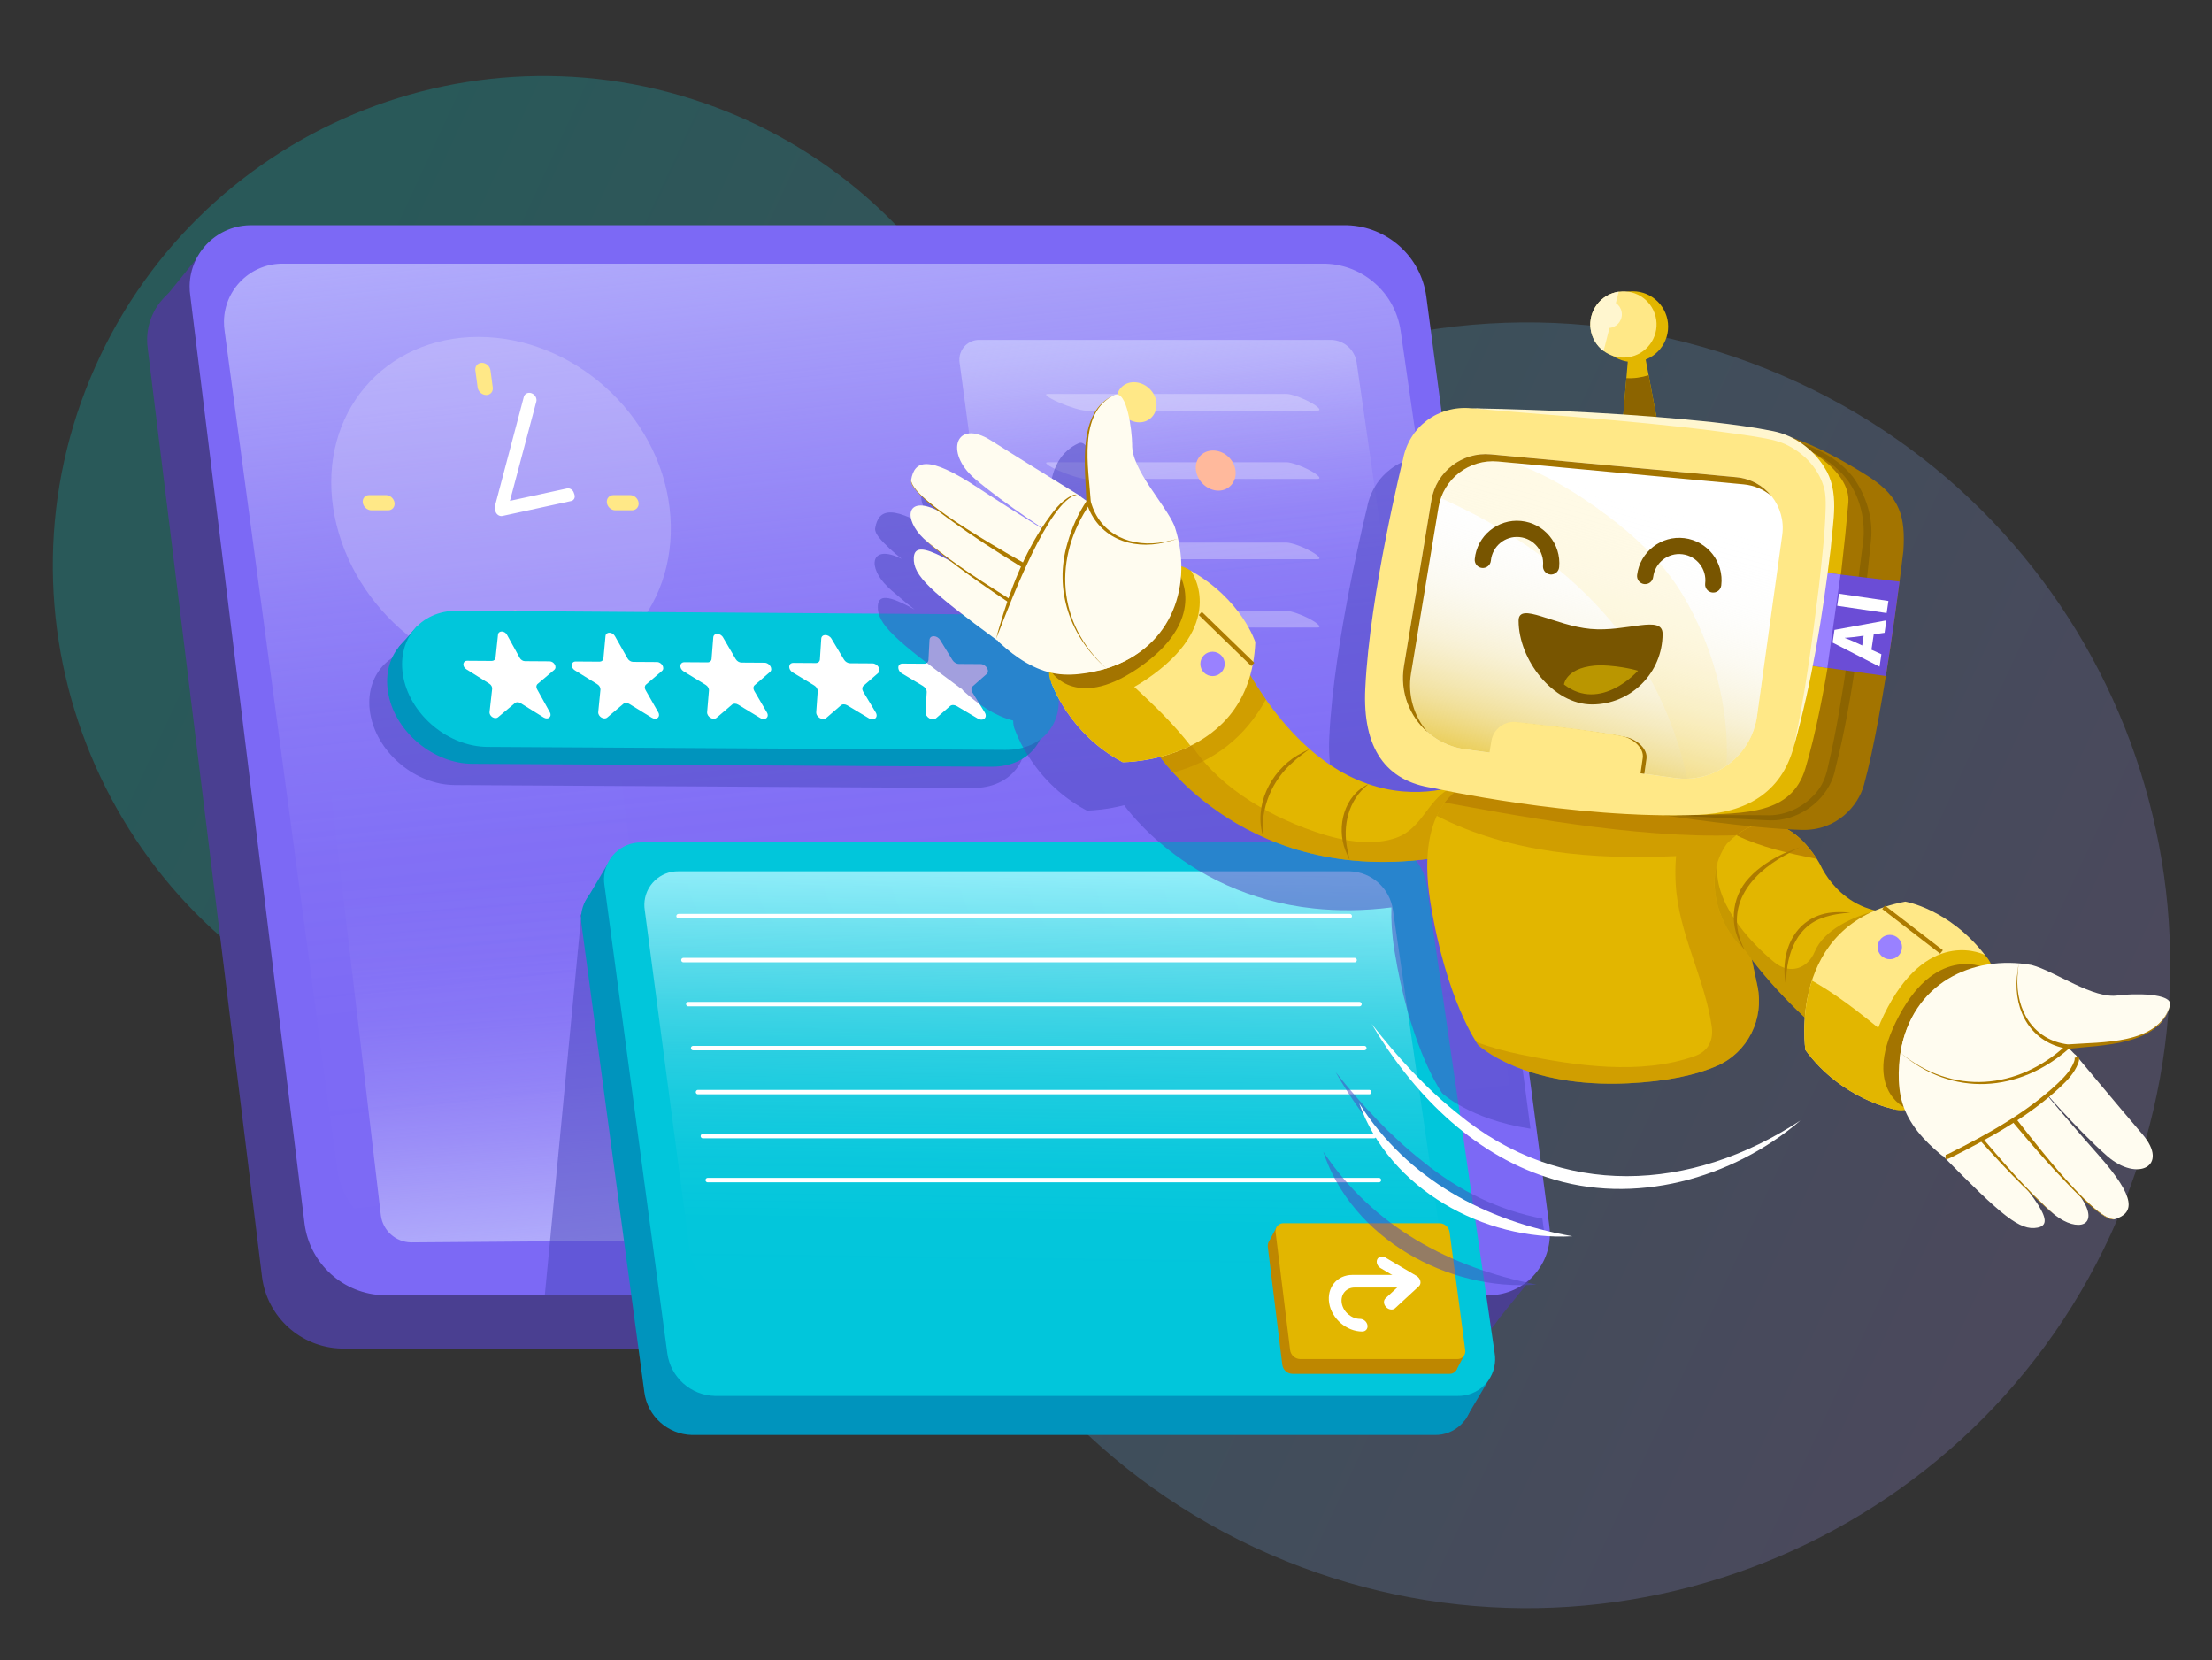 <svg xmlns="http://www.w3.org/2000/svg" xmlns:xlink="http://www.w3.org/1999/xlink" id="Layer_1" viewBox="0 0 501 376"><rect x="0" y="0" width="501" height="376" fill="#333333" stroke="none"/><defs><linearGradient id="linear-gradient" x1="467.654" x2="68.965" y1="275.041" y2="90.338" gradientUnits="userSpaceOnUse"><stop offset="0" stop-color="#ab9eff"/><stop offset=".197" stop-color="#8eabfc"/><stop offset=".619" stop-color="#46cdf4"/><stop offset="1" stop-color="#0ee"/></linearGradient><linearGradient id="linear-gradient-2" x1="1237.585" x2="1271.975" y1="300.639" y2="-21.849" gradientTransform="translate(1449.249) rotate(-180) scale(1 -1)" gradientUnits="userSpaceOnUse"><stop offset=".091" stop-color="#f6f8ff" stop-opacity="0"/><stop offset=".262" stop-color="#f5f7ff" stop-opacity=".01"/><stop offset=".373" stop-color="#f3f5ff" stop-opacity=".045"/><stop offset=".467" stop-color="#f0f2ff" stop-opacity=".103"/><stop offset=".551" stop-color="#ebedff" stop-opacity=".185"/><stop offset=".628" stop-color="#e5e7ff" stop-opacity=".292"/><stop offset=".701" stop-color="#dde0ff" stop-opacity=".423"/><stop offset=".77" stop-color="#d4d7ff" stop-opacity=".579"/><stop offset=".837" stop-color="#c9cdff" stop-opacity=".76"/><stop offset=".899" stop-color="#bec2ff" stop-opacity=".958"/><stop offset=".91" stop-color="#bcc0ff"/></linearGradient><linearGradient id="linear-gradient-3" x1="1177.62" x2="1189.232" y1="158.324" y2="49.439" xlink:href="#linear-gradient-2"/><linearGradient id="linear-gradient-4" x1="108.391" x2="120.983" y1="157.537" y2="316.333" gradientTransform="matrix(1,0,0,1,0,0)" xlink:href="#linear-gradient-2"/><linearGradient id="linear-gradient-5" x1="235.536" x2="237.225" y1="310.355" y2="180.274" gradientUnits="userSpaceOnUse"><stop offset=".091" stop-color="#f6f8ff" stop-opacity="0"/><stop offset=".263" stop-color="#f5f7ff" stop-opacity=".01"/><stop offset=".374" stop-color="#f1f7ff" stop-opacity=".045"/><stop offset=".468" stop-color="#ecf7ff" stop-opacity=".103"/><stop offset=".552" stop-color="#e5f7ff" stop-opacity=".185"/><stop offset=".63" stop-color="#dbf7ff" stop-opacity=".292"/><stop offset=".703" stop-color="#cff6ff" stop-opacity=".423"/><stop offset=".772" stop-color="#c1f6ff" stop-opacity=".579"/><stop offset=".839" stop-color="#b1f5ff" stop-opacity=".76"/><stop offset=".901" stop-color="#9ff5ff" stop-opacity=".958"/><stop offset=".912" stop-color="#9cf5ff"/></linearGradient><linearGradient id="linear-gradient-6" x1="113.124" x2="135.3" y1="105.45" y2="184.915" gradientTransform="translate(483.246) rotate(-180) scale(1 -1)" gradientUnits="userSpaceOnUse"><stop offset=".091" stop-color="#f6f8ff" stop-opacity="0"/><stop offset=".182" stop-color="#f5f6f8" stop-opacity=".027"/><stop offset=".305" stop-color="#f3f1e4" stop-opacity=".102"/><stop offset=".445" stop-color="#f1e9c5" stop-opacity=".226"/><stop offset=".599" stop-color="#ed9" stop-opacity=".399"/><stop offset=".763" stop-color="#e9ce60" stop-opacity=".621"/><stop offset=".934" stop-color="#e4bd1c" stop-opacity=".888"/><stop offset="1" stop-color="#e2b600"/></linearGradient><clipPath id="clippath"><rect width="500" height="375" x=".5" y=".5" fill="none" rx="8" ry="8"/></clipPath></defs><path fill="url(#linear-gradient)" d="M481.062,272.543c-29.917,74.992-115.085,111.262-189.841,80.991-38.828-15.723-67.185-46.298-81.168-82.524-9.741-25.236-36.269-40.031-62.66-34.094-21.418,4.819-44.48,3.358-66.358-5.578C24.181,208.117-3.159,142.332,20.455,85.642,43.871,29.423,108.247,2.444,164.815,25.35c21.743,8.804,39.189,23.706,51.161,41.934,14.742,22.447,43.891,30.849,68.22,19.477,35.367-16.531,77.25-18.874,116.29-3.066,74.499,30.166,110.358,114.194,80.576,188.847Z" opacity=".2"/><g><g><path fill="#4a3f91" d="M77.305,305.413h249.885c7.671.176,14.033-5.9,14.209-13.572.019-.847-.039-1.694-.174-2.531l-27.814-210.128c-1.246-9.02-8.817-15.824-17.918-16.103H47.501c-7.696-.135-14.043,5.995-14.178,13.69-.014.808.042,1.615.168,2.413l25.869,210.128c1.22,9.043,8.822,15.865,17.944,16.103Z"/><polygon fill="#4a3f91" points="35.066 70.26 48.051 54.173 64.931 82.169 35.066 70.26"/><polygon fill="#4a3f91" points="348.223 287.813 337.113 301.563 328.554 276.042 348.223 287.813"/><path fill="#7c69f5" d="M351.031,279.773c-.18,7.67-6.54,13.75-14.21,13.57H86.941c-9.13-.24-16.73-7.061-17.95-16.101l-25.87-210.13c-.13-.8-.18-1.6-.17-2.41.14-7.699,6.49-13.83,14.18-13.69h247.99c9.1.28,16.68,7.08,17.92,16.1l27.82,210.13c.13.83.19,1.681.17,2.53Z"/><path fill="url(#linear-gradient-2)" d="M93.468,280.163l237.52-2.098c7.3.167,13.353-5.616,13.519-12.916.018-.805-.037-1.611-.165-2.406l-27.093-187.704c-1.185-8.583-8.391-15.058-17.051-15.323H64.216c-7.323-.128-13.363,5.704-13.491,13.027-.013.769.04,1.537.16,2.296l25.509,189.803c1.161,8.605,8.395,15.097,17.075,15.323Z"/><path fill="url(#linear-gradient-3)" d="M231.721,151.41l80.197-.709c2.465.056,4.508-1.896,4.565-4.361.006-.272-.013-.544-.056-.812l-9.148-63.377c-.4-2.898-2.833-5.084-5.757-5.174h-79.677c-2.473-.043-4.512,1.926-4.555,4.399-.004.26.013.519.054.775l8.613,64.085c.392,2.905,2.834,5.097,5.765,5.174Z"/><path fill="url(#linear-gradient-4)" d="M93.051,281.37l54.703-.418c2.9.066,5.305-2.231,5.371-5.132.007-.32-.015-.64-.066-.956l-12.533-100.005c-.471-3.41-3.334-5.983-6.774-6.088l-54.093-.416c-2.909-.051-5.309,2.266-5.36,5.176-.005.305.016.611.063.912l11.903,100.839c.461,3.419,3.335,5.998,6.784,6.088Z"/><g opacity=".29"><path fill="#fff" d="M245.888,92.989h52.508c1.006,0,.27-.848-1.635-1.884h0c-1.906-1.036-4.313-1.884-5.349-1.884h-54.078c-1.036,0,.053.848,2.42,1.884h0c2.368,1.036,5.128,1.884,6.134,1.884Z"/></g><path fill="#ffe887" d="M261.914,91.104c.301,2.509-1.431,4.543-3.867,4.543s-4.714-2.034-5.088-4.543c-.373-2.509,1.358-4.543,3.867-4.543s4.787,2.034,5.088,4.543Z"/><g opacity=".29"><path fill="#fff" d="M245.888,108.457h52.508c1.006,0,.27-.848-1.635-1.884h0c-1.906-1.036-4.313-1.884-5.349-1.884h-54.078c-1.036,0,.053.848,2.42,1.884h0c2.368,1.036,5.128,1.884,6.134,1.884Z"/></g><path fill="#ffb99c" d="M279.834,106.573c.301,2.509-1.431,4.543-3.867,4.543s-4.714-2.034-5.088-4.543c-.373-2.509,1.358-4.543,3.867-4.543s4.787,2.034,5.088,4.543Z"/><g opacity=".29"><path fill="#fff" d="M245.888,126.658h52.508c1.006,0,.27-.848-1.635-1.884h0c-1.906-1.036-4.313-1.884-5.349-1.884h-54.078c-1.036,0,.053.848,2.42,1.884h0c2.368,1.036,5.128,1.884,6.134,1.884Z"/></g><path fill="#ffe887" d="M261.914,124.774c.301,2.509-1.431,4.543-3.867,4.543s-4.714-2.034-5.088-4.543c-.373-2.509,1.358-4.543,3.867-4.543s4.787,2.034,5.088,4.543Z"/><g opacity=".29"><path fill="#fff" d="M245.888,142.127h52.508c1.006,0,.27-.848-1.635-1.884h0c-1.906-1.036-4.313-1.884-5.349-1.884h-54.078c-1.036,0,.053.848,2.42,1.884h0c2.368,1.036,5.128,1.884,6.134,1.884Z"/></g><path fill="#ffb99c" d="M279.834,140.242c.301,2.509-1.431,4.543-3.867,4.543s-4.714-2.034-5.088-4.543c-.373-2.509,1.358-4.543,3.867-4.543s4.787,2.034,5.088,4.543Z"/><g><path fill="#fff" d="M151.651,114.965c2.558,21.352-12.175,38.662-32.908,38.662s-40.115-17.309-43.293-38.662c-3.178-21.352,11.555-38.662,32.908-38.662s40.736,17.309,43.293,38.662Z" opacity=".2"/><g><path fill="#fff" d="M112.256,115.91l-.158-.464c-.223-.654.108-1.301.735-1.438l15.58-3.385c.628-.136,1.321.287,1.54.942l.155.464c.218.654-.117,1.301-.745,1.438l-15.563,3.385c-.626.136-1.32-.287-1.543-.942Z"/><path fill="#fff" d="M113.184,116.369h0c-.77-.298-1.242-1.148-1.049-1.889l6.511-24.605c.199-.741.997-1.104,1.774-.807h0c.776.298,1.248,1.148,1.048,1.889l-6.532,24.605c-.194.741-.982,1.104-1.752.807Z"/></g><path fill="#ffe887" d="M87.909,115.57h-3.796c-.932,0-1.808-.774-1.946-1.72h0c-.138-.946.512-1.72,1.445-1.72h3.801c.933,0,1.808.774,1.944,1.72h0c.136.946-.516,1.72-1.448,1.72Z"/><path fill="#ffe887" d="M143.151,115.57h-3.796c-.932,0-1.791-.774-1.91-1.72h0c-.118-.946.548-1.72,1.482-1.72h3.801c.933,0,1.792.774,1.907,1.72h0c.116.946-.552,1.72-1.484,1.72Z"/><path fill="#ffe887" d="M118.587,139.958l.515,3.853c.126.946-.524,1.72-1.445,1.72h0c-.921,0-1.78-.774-1.907-1.72l-.52-3.853c-.128-.946.524-1.72,1.448-1.72h0c.924,0,1.783.774,1.91,1.72Z"/><path fill="#ffe887" d="M111.092,83.889l.515,3.853c.126.946-.54,1.72-1.482,1.72h0c-.941,0-1.816-.774-1.944-1.72l-.52-3.853c-.128-.946.54-1.72,1.484-1.72h0c.944,0,1.82.774,1.946,1.72Z"/></g></g><g><path fill="#4c47bf" d="M220.313,178.468l-117.34-.674c-8.706-.053-17.206-7.006-18.996-15.528h0c-1.797-8.522,3.676-15.379,12.235-15.316l115.371.807c8.647.057,17.681,6.973,20.169,15.449h0c2.481,8.476-2.645,15.309-11.438,15.261Z" opacity=".52"/><path fill="#0094bd" d="M224.541,173.644l-117.547-.66c-8.721-.052-17.215-7.005-18.984-15.529h0c-1.774-8.524,3.729-15.383,12.304-15.32l115.577.793c8.662.056,17.691,6.973,20.156,15.45h0c2.459,8.477-2.698,15.312-11.507,15.266Z"/><polygon fill="#0094bd" points="90.29 146.567 94.394 141.897 97.597 148.13 90.29 146.567"/><path fill="#01c6db" d="M227.741,169.828l-117.34-.674c-8.706-.053-17.206-7.006-18.996-15.528h0c-1.797-8.522,3.676-15.379,12.235-15.316l115.371.807c8.647.057,17.681,6.973,20.169,15.449h0c2.481,8.476-2.645,15.309-11.438,15.261Z"/><g><path fill="#fff" d="M114.826,143.761l2.889,5.238c.242.438.721.737,1.187.74l5.566.038c1.042.007,1.776,1.325,1.071,1.923l-3.779,3.199c-.317.268-.367.746-.124,1.184l2.908,5.237c.545.98-.414,1.785-1.398,1.176l-5.253-3.259c-.439-.273-.951-.276-1.27-.008l-3.817,3.202c-.716.599-2.034-.222-1.923-1.198l.584-5.217c.048-.436-.215-.917-.652-1.189l-5.211-3.262c-.973-.61-.826-1.923.214-1.916l5.56.038c.465.003.812-.29.859-.726l.554-5.215c.102-.975,1.497-.966,2.036.015Z"/><path fill="#fff" d="M139.27,144.065l2.872,5.065c.259.457.765.768,1.252.772l5.399.036c1.089.007,1.876,1.381,1.148,2.005l-3.623,3.095c-.328.279-.373.777-.113,1.234l2.891,5.064c.584,1.021-.407,1.861-1.445,1.226l-5.139-3.151c-.463-.284-.999-.288-1.328-.008l-3.659,3.097c-.74.625-2.13-.231-2.028-1.248l.496-5.045c.044-.455-.238-.956-.699-1.24l-5.099-3.154c-1.026-.636-.891-2.005.196-1.998l5.393.036c.487.003.845-.302.888-.757l.468-5.043c.093-1.017,1.551-1.007,2.13.015Z"/><path fill="#fff" d="M163.769,144.365l2.851,4.893c.277.475.809.8,1.318.803l5.232.034c1.137.007,1.979,1.437,1.227,2.087l-3.469,2.99c-.338.291-.378.809-.1,1.285l2.869,4.891c.624,1.063-.398,1.938-1.491,1.276l-5.021-3.043c-.487-.296-1.047-.299-1.387-.009l-3.504,2.992c-.763.65-2.227-.24-2.135-1.299l.413-4.874c.04-.474-.262-.995-.747-1.29l-4.982-3.046c-1.081-.662-.96-2.087.176-2.079l5.226.034c.508.003.878-.315.916-.788l.386-4.872c.082-1.059,1.605-1.048,2.224.015Z"/><path fill="#fff" d="M188.324,144.661l2.824,4.72c.296.494.855.831,1.385.834l5.063.032c1.185.007,2.083,1.493,1.308,2.168l-3.317,2.885c-.348.302-.383.841-.086,1.335l2.841,4.719c.666,1.104-.387,2.013-1.535,1.327l-4.899-2.936c-.512-.307-1.095-.311-1.445-.009l-3.35,2.888c-.786.676-2.324-.249-2.244-1.349l.335-4.702c.034-.492-.288-1.034-.797-1.341l-4.862-2.938c-1.136-.688-1.03-2.168.153-2.161l5.058.033c.529.003.91-.327.943-.82l.308-4.701c.071-1.1,1.658-1.089,2.318.015Z"/><path fill="#fff" d="M212.936,144.953l2.793,4.548c.315.512.902.862,1.453.865l4.894.03c1.234.008,2.189,1.549,1.393,2.25l-3.167,2.781c-.358.313-.386.873-.07,1.385l2.809,4.547c.709,1.146-.373,2.089-1.579,1.377l-4.774-2.828c-.537-.319-1.144-.322-1.504-.009l-3.2,2.783c-.808.701-2.422-.258-2.355-1.4l.261-4.532c.029-.511-.314-1.072-.849-1.391l-4.739-2.831c-1.192-.713-1.103-2.25.128-2.242l4.889.031c.551.003.943-.34.97-.85l.235-4.53c.058-1.141,1.71-1.131,2.413.016Z"/></g></g><g><path fill="#4c47bf" d="M176.823,293.347h-53.432l8.209-85.508c-.08-.479-1.592-.93,3.028-.85l42.195,86.358Z" opacity=".52"/><path fill="#0094bd" d="M156.71,324.987h168.197c4.604.105,8.421-3.542,8.526-8.146.012-.508-.023-1.016-.104-1.518l-15.406-106.036c-.748-5.413-5.292-9.497-10.754-9.664h-167.06c-4.618-.081-8.428,3.598-8.509,8.216-.009.485.025.969.101,1.448l14.24,106.036c.732,5.427,5.295,9.521,10.769,9.664Z"/><polygon fill="#0094bd" points="331.716 321.714 337.278 312.359 323.726 307.966 331.716 321.714"/><polygon fill="#0094bd" points="138.711 193.834 132.29 204.659 155.551 217.249 138.711 193.834"/><path fill="#01c6db" d="M161.91,316.149h168.197c4.604.105,8.421-3.542,8.526-8.146.012-.508-.023-1.016-.104-1.518l-15.406-106.036c-.748-5.413-5.292-9.497-10.754-9.664h-167.06c-4.618-.081-8.428,3.598-8.509,8.216-.009.485.025.969.101,1.448l14.24,106.036c.732,5.427,5.295,9.521,10.769,9.664Z"/><path fill="url(#linear-gradient-5)" d="M166.017,292.064h153.058c4.19.096,7.663-3.223,7.759-7.413.011-.462-.021-.925-.095-1.381l-11.245-77.146c-.68-4.926-4.816-8.642-9.786-8.794h-152.024c-4.203-.074-7.669,3.274-7.743,7.476-.008.441.023.882.092,1.318l10.184,77.146c.666,4.939,4.818,8.664,9.8,8.794Z"/><g><path fill="none" stroke="#fff" stroke-linecap="round" stroke-miterlimit="10" d="M305.708,207.48h-152.024"/><line x1="306.809" x2="154.786" y1="217.443" y2="217.443" fill="none" stroke="#fff" stroke-linecap="round" stroke-miterlimit="10"/><line x1="307.911" x2="155.887" y1="227.407" y2="227.407" fill="none" stroke="#fff" stroke-linecap="round" stroke-miterlimit="10"/><line x1="309.012" x2="156.988" y1="237.37" y2="237.37" fill="none" stroke="#fff" stroke-linecap="round" stroke-miterlimit="10"/><line x1="310.113" x2="158.089" y1="247.334" y2="247.334" fill="none" stroke="#fff" stroke-linecap="round" stroke-miterlimit="10"/><line x1="311.214" x2="159.19" y1="257.298" y2="257.298" fill="none" stroke="#fff" stroke-linecap="round" stroke-miterlimit="10"/><path fill="none" stroke="#fff" stroke-linecap="round" stroke-miterlimit="10" d="M312.315,267.261h-152.024"/></g><g><path fill="#be8700" d="M292.713,311.149h35.599c.974.022,1.782-.75,1.805-1.724.003-.107-.005-.215-.022-.321l-3.533-26.69c-.158-1.146-1.12-2.01-2.276-2.045h-35.358c-.978-.017-1.784.761-1.801,1.739-.002.103.005.205.021.306l3.286,26.69c.155,1.149,1.121,2.015,2.279,2.045Z"/><polygon fill="#be8700" points="329.753 310.456 331.663 306.89 328.062 307.546 329.753 310.456"/><polygon fill="#be8700" points="289.212 277.778 287.272 281.434 292.195 284.098 289.212 277.778"/><path fill="#e2b600" d="M294.477,307.807h35.599c.974.022,1.782-.75,1.805-1.724.003-.107-.005-.215-.022-.321l-3.533-26.69c-.158-1.146-1.12-2.01-2.276-2.045h-35.358c-.978-.017-1.784.761-1.801,1.739-.002.103.005.205.021.306l3.286,26.69c.155,1.149,1.121,2.015,2.279,2.045Z"/></g><g><path fill="#fff" d="M308.534,301.555c-3.534,0-6.891-2.875-7.483-6.409-.592-3.534,1.766-6.409,5.257-6.409h11.132c.78,0,1.532.64,1.679,1.43s-.369,1.43-1.151,1.43h-11.162c-1.938,0-3.243,1.592-2.91,3.548s2.191,3.548,4.143,3.548c.788,0,1.539.64,1.677,1.43s-.39,1.43-1.18,1.43Z"/><path fill="#fff" d="M315.163,296.576c-.423,0-.875-.188-1.22-.549-.596-.622-.649-1.521-.119-2.008l4.062-3.748-5.193-3.071c-.73-.433-1.071-1.319-.764-1.98.308-.661,1.149-.845,1.874-.413l7.04,4.165c.429.253.746.676.853,1.136.106.461-.013.902-.319,1.187l-5.393,4.979c-.223.205-.515.304-.822.304Z"/></g></g><g opacity=".52"><path fill="#4c47bf" d="M326.492,103.435c-.478-.012-.955-.012-1.433-.025-7.499-.704-14.067,4.192-15.441,11.597,0,0-7.523,30.272-8.539,51.803-.68,13.613,4.657,21.053,15.262,22.581,0,0,.669.143,1.863.394-9.446,1.708-25.078.275-39.635-20.431-.346-.49-.693-.991-1.039-1.504-.012-.013-.012-.025-.024-.048-.334-.49-.657-.98-.991-1.493-.084-.132-.167-.275-.251-.407-.251-.406-.513-.812-.764-1.229-.167-.264-.322-.538-.49-.8.633-2.233,1.051-4.717,1.171-7.488,0,0-3.009-9.577-14.557-16.145-.692-.478-1.433-.825-2.221-1.064-.024-2.065-.263-4.155-.741-6.21-.215-.967-.466-1.922-.788-2.865-2.162-5.123-9.78-12.753-9.601-18.534-.036-3.068-1.158-12.395-3.976-11.177,0,.012-.012.012-.012.012h-.012c-.502.215-.955.478-1.385.752-.131.084-.251.18-.37.262-.251.18-.501.371-.74.585-.215.191-.43.394-.633.609-.036.036-.072.084-.119.12-4.753,5.158-3.391,14.95-3.212,21.531-.334-.204-.657-.419-.967-.669-.143-.119-.298-.239-.454-.346l.024-.048s-12.073-7.416-20.086-12.479c-8.013-5.075-10.581,2.7-3.773,8.562,4.538,3.917,11.261,8.527,15.226,11.166-.012.036-.036.071-.06.107-3.069-1.887-8.108-5.039-14.605-9.303-11.058-7.249-14.151-6.078-14.903-1.6v.012c-.024.155-.012.323.036.501.107.561.466,1.064.788,1.517,1.54,1.826,3.332,3.415,5.207,4.896-.06-.023-.119-.059-.179-.084-6.986-3.38-7.667,1.982-2.962,6.461v.012c.537.514,1.17,1.075,1.875,1.649,1.361,1.181,2.759,2.316,4.168,3.426-6.102-3.391-8.192-3.331-8.323-.775-.203,4.036,3.797,7.607,18.927,18.749l.036-.072c.143.251.358.467.573.669,3.224,2.925,6.938,5.517,11.118,6.58,0,.86.143,1.659.501,2.341,0,0,.382,1.11,1.266,2.854q.012.013.012.025c.394.764.896,1.648,1.505,2.603,2.424,3.881,6.64,8.981,13.387,12.55h.394c1.063-.035,4.192-.215,8.061-1.206,1.564,2.102,6.377,8.001,14.641,13.398,2.579,1.684,5.493,3.308,8.741,4.765,0,0,0,.012.012.012v-.012c5.517,2.472,12.013,4.419,19.549,5.219,5.35.574,11.213.574,17.602-.239-.108,2.746.072,5.936.657,9.637,3.308,20.611,9.613,30.643,10.676,32.231.072.096.119.167.143.191.012.023.024.035.024.035,0,0,6.15,5.864,19.859,8.013.048,0,.084.013.132.025l-20.146-152.197Z"/><path fill="#4c47bf" d="M349.826,279.731c-7.225-1.183-14.294-3.822-20.802-8.084-11.142-7.034-20.05-17.518-26.499-28.804,5.923,7.404,12.324,14.365,19.632,20.121,8.49,6.962,17.697,11.213,27.179,13.029l.489,3.738Z"/><path fill="#4c47bf" d="M299.709,260.831c6.448,19.6,28.231,31.657,48.292,30.096-19.595-3.841-37.053-13.175-48.292-30.096Z"/></g><g><g><path fill="#e2b600" d="M335.149,175.851s-28.718,17.015-52.56-23.881l-20.41,18.643s20.566,31.247,65.282,23.3l7.689-18.062Z"/><path fill="#be8700" d="M267.895,165.392c5.468,10.797,16.474,17.89,27.588,22.128,6.168,2.353,13.788,4.424,20.317,2.375,6.201-1.946,7.324-8.37,12.395-11.229.202-.114.391-.235.568-.362,3.985-1.033,6.386-2.453,6.386-2.453l-7.688,18.061c-44.716,7.947-65.282-23.299-65.282-23.299l5.716-5.222Z" opacity=".5"/><path fill="#be8700" d="M265.712,174.956c-2.361-2.575-3.533-4.343-3.533-4.343l20.41-18.644c1.36,2.332,2.736,4.468,4.121,6.436-4.679,8.563-11.772,14.065-20.998,16.55Z" opacity=".5"/><path fill="#ad7b00" d="M309.957,177.584c-4.58,3.576-5.929,9.427-4.777,14.86.152.784.367,1.556.509,2.362-.354-.727-.666-1.48-.983-2.236-2.058-5.398-.264-12.459,5.251-14.986h0Z"/><path fill="#ad7b00" d="M286.136,189.588c-2.273-7.045,1.58-14.868,7.76-18.547.887-.507,1.793-.976,2.7-1.419-1.165.895-2.475,1.795-3.546,2.803-4.944,4.16-7.72,10.689-6.914,17.163h0Z"/></g><g><path fill="#ffe887" d="M284.322,145.433s-3.003-9.567-14.554-16.138l-31.648,25.288s3.927,11.566,16.171,18.036c0,0,28.876.143,30.031-27.187Z"/><path fill="#e2b600" d="M247.652,146.967c7.436,7.221,15.637,13.723,21.983,21.936-7.619,3.744-15.344,3.717-15.344,3.717-12.244-6.471-16.171-18.037-16.171-18.037l9.531-7.616Z"/><path fill="#e2b600" d="M269.769,129.294s8.085,11.224-8.547,23.46c-16.633,12.236-23.101,1.829-23.101,1.829-4.395-8.54,20.477-32.936,31.648-25.288Z"/><path fill="#a37400" d="M266.703,129.294s7.302,10.136-7.719,21.188c-15.022,11.051-20.863,1.651-20.863,1.651l28.583-22.839Z"/><circle cx="274.63" cy="150.362" r="2.762" fill="#9981ff"/><line x1="283.749" x2="271.868" y1="150.475" y2="138.934" fill="none" stroke="#ad7b00" stroke-miterlimit="10"/><path fill="#fffcf0" d="M225.893,145.067c-15.134-11.136-19.135-14.71-18.927-18.752.208-4.043,5.334-1.844,23.619,10.502l-4.693,8.251Z"/><path fill="#fffcf0" d="M230.525,137.337s-15.611-9.925-21.283-15.323c-4.704-4.477-4.024-9.85,2.97-6.47,6.994,3.38,22.412,14.173,22.412,14.173l-4.099,7.62Z"/><path fill="#ad7b00" d="M230.147,137.133l.608-.159c-7.364-4.674-14.886-9.256-21.513-14.961,6.452,5.931,13.825,10.759,21.053,15.684,0-0.0.378.252.378.252l.229-.41"/><path fill="#fffcf0" d="M234.624,129.716s-29.014-16.522-28.265-21.006c.748-4.484,3.84-5.659,14.904,1.598,11.064,7.258,17.952,11.337,17.952,11.337l-4.59,8.07Z"/><path fill="#ad7b00" d="M234.906,129.221c-4.966-2.892-28.339-15.645-28.548-20.51-.076.76.398,1.438.825,2.024,3.368,3.996,7.862,6.863,12.079,9.877,4.923,3.36,9.959,6.537,15.079,9.6l.564-.991h0Z"/><path fill="#fffcf0" d="M239.214,121.647s-11.712-7.44-18.515-13.307c-6.803-5.867-4.237-13.637,3.776-8.569,8.014,5.068,20.08,12.486,20.08,12.486l-5.341,9.391Z"/><path fill="#fffcf0" d="M244.994,112.648c-.334-.266-.679-.559-1.101-.62-.421-.06-.837.123-1.208.331-1.9,1.065-3.294,2.832-4.537,4.62-5.596,8.056-9.098,17.359-12.205,26.663-.109.328-.22.674-.153,1.013.082.411.405.725.715,1.006,3.625,3.292,7.875,6.179,12.715,6.923,2.281.351,4.615.211,6.894-.151,4.644-.739,9.215-2.452,12.81-5.483,3.595-3.031,6.128-7.472,6.283-12.172.125-3.79-1.254-7.476-2.99-10.848-.997-1.937-2.14-3.838-3.732-5.325-3.754-3.509-9.486-2.76-13.492-5.956Z"/><path fill="#ad7b00" d="M243.893,112.028c-6.302,1.315-14.926,24.147-17.392,30.372-.186.613-.772,1.597-.711,2.255-.149-.674.314-1.676.46-2.34,2.425-8.438,5.607-16.801,10.595-24.085,1.606-2.267,3.295-4.719,5.873-5.976.362-.168.775-.309,1.174-.227h0Z"/><path fill="#fffcf0" d="M266.024,119.153c-2.161-5.117-9.781-12.755-9.601-18.527-.036-3.074-1.163-12.396-3.986-11.176-6.945,3.002-6.945,11.675-5.876,24.223-9.465,22.609-9.42,41.908,4.037,37.722,15.272-4.751,19.693-19.41,15.426-32.242Z"/><path fill="#ad7b00" d="M247.047,113.557c2.08,7.662,9.369,10.618,16.761,9.162,0,0,3.011-.705,3.011-.705l-2.987.827c-7.659,1.838-15.294-1.135-17.757-9.052,0,0.0.973-.232.973-.232h0Z"/><path fill="#ad7b00" d="M246.962,113.971c-8.516,12.312-7.641,27.167,3.636,37.424-8.246-7.136-11.983-17.825-8.817-28.425.964-3.39,2.384-6.626,4.379-9.595l.803.596h0Z"/><path fill="#ad7b00" d="M252.437,89.449c-8.426,4.003-5.862,16.587-5.378,24.182 0,0-.996.084-.996.084-.208-7.658-2.288-20.538,6.375-24.266h0Z"/></g><g><path fill="#e2b600" d="M397.103,184.441l-.939,30.047,1.879,8.839c1.576,7.411-2.178,15.003-9.116,18.047-4.867,2.136-11.496,3.553-20.183,3.968-23.661,1.13-33.956-8.691-33.956-8.691,0,0-7.225-9.9-10.837-32.461-3.612-22.561,8.11-26.353,8.11-26.353l65.043,6.602Z"/><path fill="#be8700" d="M344.422,238.824c-3.315-.678-6.76-1.586-10.075-2.844.274.449.438.667.438.667,0,0,10.294,9.824,33.955,8.697,8.686-.416,15.315-1.837,20.183-3.971,6.947-3.041,10.699-10.633,9.123-18.05l-1.881-8.839.689-21.977.252-8.062-12.219-1.247h-.011s-52.815-5.361-52.815-5.361c0,0-4.026,1.313-6.629,6.935,16.431,8.423,35.541,9.987,54.182,9.113-.208,2.33-.175,4.605-.076,6.345.612,11.082,6.564,21.256,8.15,32.216.448,3.107-.744,5.623-3.818,6.728-12.219,4.376-26.976,2.221-39.447-.35Z" opacity=".5"/><path fill="#be8700" d="M327.214,181.765c13.455,2.417,42.928,8.24,66.053,7.397,2.866-.098,7.617-1.389,10.121-2.013l-6.284-2.703-65.044-6.607s-2.516.81-4.846,3.927Z"/></g><g><path fill="#e2b600" d="M412.36,233.68s-9.428-7.791-17.206-18.525c-5.441-4.691-9.974-15.824-4.014-24.108,12.382-12.524,21.221,4.959,21.221,4.959,0,0,5.536,12.934,20.397,10.296l-20.397,27.378Z"/><path fill="#ad7b00" d="M389.012,195.391c-1.125,8.547,6.822,17.587,12.876,22.548,3.424,2.805,7.481,1.547,9.142-2.413,2.112-5.036,8.76-7.926,13.662-9.195.097-.025.184-.058.277-.086,2.248.484,4.83.582,7.787.057l-20.397,27.378s-9.428-7.791-17.206-18.524c-4.534-3.909-8.414-12.286-6.142-19.764Z" opacity=".5"/><path fill="#ad7b00" d="M404.599,223.619c-1.838-8.131,2.122-16.672,11.213-17.029,1.1-.054,2.2-.006,3.29.114-2.179.135-4.338.449-6.326,1.188-6.462,2.184-8.518,9.524-8.178,15.727h0Z"/><path fill="#be8700" d="M393.268,189.162c9.053-6.958,15.895,1.703,18.225,5.36-6.313-1.238-12.522-2.606-18.225-5.36Z"/><path fill="#ad7b00" d="M395.154,215.155c-3.682-4.811-3.16-11.946.981-16.319,2.181-2.416,5.021-4.184,7.932-5.573,1.205-.468,2.392-.964,3.597-1.399-1.118.644-2.255,1.225-3.373,1.834-8.253,4.533-13.946,12.062-9.138,21.457h0Z"/></g><g><path fill="#ffe887" d="M431.527,204.191s9.898,1.607,18.05,12.102l-20.514,34.933s-12.008-2.237-20.159-13.431c0,0-4.262-28.56,22.623-33.603Z"/><path fill="#e2b600" d="M435.241,240.706c-8.208-6.329-15.814-13.518-24.849-18.628-2.619,8.075-1.489,15.717-1.489,15.717,8.152,11.195,20.16,13.431,20.16,13.431l6.178-10.52Z"/><path fill="#e2b600" d="M449.576,216.293s-12.262-6.401-22,11.807c-9.738,18.209,1.487,23.125,1.487,23.125,9.079,3.131,29.677-24.967,20.514-34.933Z"/><path fill="#a37400" d="M450.014,219.327s-11.075-5.781-19.869,10.664,1.343,20.886,1.343,20.886l18.527-31.549Z"/><circle cx="428.03" cy="214.488" r="2.762" fill="#9981ff"/><line x1="426.618" x2="439.737" y1="205.479" y2="215.591" fill="none" stroke="#ad7b00" stroke-miterlimit="10"/><path fill="#fffcf0" d="M440.227,261.971c13.181,13.39,17.29,16.84,21.261,16.057,3.971-.783,1.064-5.543-13.765-21.879l-7.497,5.822Z"/><path fill="#fffcf0" d="M447.216,256.283s12.051,14.036,18.203,18.879c5.103,4.017,10.323,2.577,5.98-3.863-4.343-6.44-17.226-20.16-17.226-20.16l-6.957,5.144Z"/><path fill="#ad7b00" d="M447.472,256.628l.07-.624c5.677,6.622,11.285,13.413,17.878,19.158-6.791-5.54-12.622-12.149-18.528-18.599 0-0-.303-.339-.303-.339l.373-.286"/><path fill="#fffcf0" d="M454.174,251.139s20.493,26.359,24.824,24.979c4.331-1.381,5.053-4.608-3.709-14.523-8.762-9.915-13.783-16.15-13.783-16.15l-7.332,5.695Z"/><path fill="#ad7b00" d="M454.624,250.789c3.571,4.503,19.529,25.816,24.374,25.329-.742.184-1.48-.189-2.121-.527-4.435-2.763-7.915-6.802-11.499-10.546-4.028-4.393-7.892-8.924-11.653-13.555l.9-.7h0Z"/><path fill="#fffcf0" d="M461.506,245.444s9.035,10.531,15.813,16.427c6.778,5.896,14.102,2.248,7.943-4.96-6.159-7.208-15.223-18.093-15.223-18.093l-8.533,6.627Z"/><path fill="#fffcf0" d="M469.588,238.439c.311.292.65.592.771,1.002.12.408-.003.846-.155,1.243-.782,2.032-2.332,3.665-3.925,5.149-7.175,6.689-15.883,11.482-24.649,15.885-.309.155-.635.314-.981.296-.418-.022-.775-.297-1.098-.564-3.775-3.118-7.239-6.913-8.667-11.597-.673-2.208-.868-4.538-.834-6.845.068-4.702,1.112-9.47,3.599-13.461s6.521-7.131,11.151-7.955c3.733-.665,7.578.175,11.163,1.411,2.059.71,4.104,1.571,5.803,2.934,4.008,3.215,4.085,8.995,7.821,12.504Z"/><path fill="none" stroke="#ad7b00" stroke-miterlimit="10" d="M470.358,239.441c.12.408-.003.846-.155,1.243-.782,2.032-2.332,3.665-3.925,5.149-7.175,6.689-15.883,11.482-24.649,15.885-.309.155-.635.314-.981.296"/><path fill="#fffcf0" d="M460.149,218.553c5.373,1.409,14.02,7.861,19.708,6.859,3.048-.403,12.435-.617,11.63,2.35-1.98,7.302-10.564,8.54-23.137,9.273-21.027,12.595-40.135,15.303-37.912,1.387,2.523-15.794,16.402-22.262,29.711-19.869Z"/><path fill="#ad7b00" d="M468.305,237.532c-8.193-1.311-12.218-8.441-11.493-16.284-0,0,.392-3.073.392-3.073l-.268,3.08c-.389,7.525,3.584,14.32,11.46,15.281-0,0-.091.996-.091.996h0Z"/><path fill="#ad7b00" d="M468.702,237.39c-11.343,10.098-26.586,11.168-38.264,1.032,11.766,9.701,26.595,8.44,37.56-1.742,0,0.0.704.71.704.71h0Z"/><path fill="#ad7b00" d="M491.487,227.762c-2.452,9.103-15.494,8.886-23.108,9.772,0-0-.058-.998-.058-.998,7.58-.604,20.406.14,23.166-8.773h0Z"/></g><g><polygon fill="#e2b600" points="367.367 97.433 375.744 97.433 372.527 80.322 368.762 80.908 367.367 97.433"/><path fill="#8c6400" d="M373.401,84.972l2.343,12.462h-8.376s.996-11.81.996-11.81c1.68.119,3.414-.14,5.037-.651Z"/><circle cx="369.812" cy="73.974" r="8.008" fill="#e2b600"/><path fill="#ffe887" d="M360.27,74.548c.294,2.05,1.392,3.788,2.929,4.939,1.537,1.151,3.512,1.716,5.563,1.421s3.788-1.392,4.939-2.929c1.151-1.537,1.716-3.512,1.421-5.563-.294-2.05-1.392-3.788-2.929-4.939-1.537-1.151-3.512-1.716-5.563-1.421-2.05.294-3.788,1.392-4.939,2.929-1.151,1.537-1.716,3.512-1.421,5.563Z"/><path fill="#fff6cf" d="M366.63,66.056c-2.05.294-3.788,1.392-4.939,2.929-1.151,1.537-1.716,3.512-1.421,5.563.294,2.05,1.392,3.788,2.929,4.939"/><circle cx="364.241" cy="71.19" r="3.094" fill="#fff6cf"/><path fill="#a37400" d="M403.011,98.237c7.529,1.974,15.635,6.766,20.322,9.76,7.128,4.628,8.246,9.15,7.767,16.811,0,0-4.242,36.012-8.937,52.985-1.286,4.649-6.067,10.35-14.044,10.161-11.225-.266-31.174-3.303-31.174-3.303,0,0,5.133-91.9,26.067-86.412Z"/><path fill="#e2b600" d="M401.774,98.68c-17.766-3.877-67.902-5.754-67.902-5.754-7.503-.707-14.305,4.431-15.677,11.841,0,0-7.953,34.648-7.953,51.073,0,12.874,3.884,19.863,14.49,21.389,0,0,31.598,8.349,59.792,7.319,10.816-.395,21.23-.086,24.36-10.446,4.726-15.646,8.139-41.769,9.747-60.255.634-7.283-10.568-13.795-16.856-15.167Z"/><path fill="#8c6400" d="M397.384,97.705c8.015,1.687,17.124,3.618,22.406,10.47,2.903,4.082,4.522,9.222,3.971,14.241-.885,8.959-1.985,17.899-3.299,26.806-1.264,8.227-2.608,16.461-4.694,24.538-.976,5.831-5.868,10.452-11.552,11.707-1.358.336-2.884.377-4.277.293-6.871-.343-13.88-.671-20.735-1.111,5.537-.073,11.07-.024,16.602-.038l4.149.024c4.03.198,7.92-1.527,10.703-4.37,1.945-1.88,2.934-4.324,3.43-6.93,1.905-8.04,3.181-16.226,4.405-24.405,1.19-7.895,2.294-16.676,3.277-24.646.978-5.258-.071-10.868-3.129-15.289-4.965-6.755-13.605-8.963-21.257-11.289h0Z"/><polygon fill="#6b4dd6" points="408.881 150.561 408.905 150.566 413.875 151.258 419.643 152.062 427.129 153.103 427.985 147.644 429.161 139.605 430.231 131.716 422.657 130.813 416.871 130.122 416.863 130.123 411.89 129.527 411.425 132.795 410.774 137.332 409.615 145.427 408.881 150.561"/><polygon fill="#9981ff" points="416.868 130.119 411.888 129.523 408.883 150.563 413.874 151.259 416.868 130.119"/><g><path fill="#fff" d="M416.112,137.194l.404-2.74,11.196,1.65-.404,2.74-11.196-1.65Z"/><path fill="#fff" d="M424.385,143.659l-.515,3.492,2.25,1.02-.415,2.818-10.635-5.455.424-2.881,11.757-2.155-.415,2.818-2.451.343ZM417.832,144.485s1.184.43,1.859.738l2.082.962.325-2.208-2.268.306c-.735.099-1.993.17-1.993.17l-.004.031Z"/></g><path fill="#ffe887" d="M401.774,98.68c-17.766-3.877-68.568-6.216-68.568-6.216-7.503-.707-14.073,4.19-15.446,11.6,0,0-7.519,30.266-8.532,51.797-.682,13.612,4.652,21.053,15.258,22.58,0,0,31.842,7.137,60.036,6.107,10.816-.395,18.911-4.937,21.738-15.384,3.815-14.099,8.733-48.68,8.162-56.785-.452-6.42-6.362-12.326-12.65-13.698Z"/><path fill="#fff" d="M393.291,108.076l-55.618-5.179c-6.522-.607-12.404,3.93-13.473,10.392l-6.218,37.599c-1.497,9.053,4.773,17.557,13.864,18.803l47.535,6.514c9.012,1.235,17.322-5.058,18.577-14.067l5.706-40.963c.909-6.526-3.813-12.489-10.374-13.1Z"/><path fill="url(#linear-gradient-6)" d="M393.291,108.076l-55.618-5.179c-6.522-.607-12.404,3.93-13.473,10.392l-6.218,37.599c-1.497,9.053,4.773,17.557,13.864,18.803l47.535,6.514c9.012,1.235,17.322-5.058,18.577-14.067l5.706-40.963c.909-6.526-3.813-12.489-10.374-13.1Z"/><path fill="#a37400" d="M338.204,170.568l34.219,4.681.486-3.404c.33-2.267-2.267-4.387-4.496-4.873-6.323-1.377-24.198-3.248-24.198-3.248-2.671-.256-5.084,1.569-5.579,4.212,0,0-.174,1.075-.431,2.634Z"/><path fill="#ffe887" d="M360.956,136.342c-10.252-10.653-22.933-18.531-36.468-24.329,1.424-5.184,6.026-8.855,11.358-9.139,9.332,1.83,18.027,6.605,25.703,12.062,7.51,5.339,14.851,11.847,19.603,19.829,6.532,10.971,10.684,25.245,9.879,38.625-2.562,1.783-5.628,2.842-8.881,2.947-3.22-15.024-10.334-28.71-21.194-39.995Z" opacity=".21"/><path fill="#785500" d="M372.387,132.274c1.006.125,1.923-.589,2.047-1.595.403-3.245,3.371-5.558,6.616-5.155,3.245.403,5.558,3.371,5.155,6.616-.125,1.006.589,1.923,1.595,2.047,1.006.125,1.923-.589,2.047-1.595.652-5.254-3.091-10.059-8.345-10.711-5.254-.652-10.059,3.091-10.711,8.345-.125,1.006.589,1.923,1.595,2.047Z"/><path fill="#785500" d="M335.67,128.628c1.009.097,1.905-.643,2.002-1.652.312-3.255,3.214-5.65,6.469-5.338s5.65,3.214,5.338,6.469c-.097,1.009.643,1.905,1.652,2.002,1.009.097,1.905-.643,2.002-1.652.505-5.27-3.372-9.968-8.642-10.473-5.27-.505-9.968,3.372-10.473,8.642-.097,1.009.643,1.905,1.652,2.002Z"/><path fill="#785500" d="M343.946,140.575c0,8.831,7.797,18.962,16.628,18.962,8.831,0,15.989-7.159,15.989-15.989,0-4.415-8.154-.367-16.308-1.111-8.154-.743-16.308-6.278-16.308-1.863Z"/><path fill="#ba9600" d="M370.988,151.907s-8.414,9.557-16.765,3.105c0,0,.466-4.191,8.383-4.346,4.95.16,8.383,1.242,8.383,1.242Z"/><path fill="#ffe887" d="M370.974,179.256c-6.433-.591-12.891-.875-19.297-1.85-5.069-.771-10.187-1.553-15.285-1.47.714-3.862,1.406-8.209,1.406-8.209.488-2.637,2.909-4.465,5.579-4.214,0,0,17.87,1.872,24.191,3.252,2.238.488,4.827,2.607,4.501,4.874l-1.095,7.616Z"/><path fill="#a37400" d="M323.329,165.815c-3.047-3.533-4.57-8.332-3.744-13.306l6.222-37.605c1.065-6.459,6.947-10.993,13.471-10.387l55.618,5.175c2.404.22,4.561,1.166,6.286,2.597-1.881-2.322-4.662-3.909-7.892-4.212l-55.618-5.175c-6.524-.616-12.406,3.927-13.471,10.387l-6.222,37.596c-.954,5.781,1.257,11.341,5.35,14.93Z"/><path fill="#fff6cf" d="M406.262,169.163c2.596-11.901,4.183-23.986,5.68-36.06.66-6.033,1.41-12.104,1.557-18.108.026-1.506.02-2.948-.321-4.298-1.033-4.169-4.178-7.669-7.94-9.659-2.595-1.426-5.582-1.767-8.465-2.279-20.58-3.107-42.763-4.453-63.566-6.294,18.29.341,36.579,1.211,54.78,3.152,4.563.517,9.13,1.123,13.644,2.029,4.744.951,8.976,4.033,11.533,8.128,3.617,5.495,1.934,12.359,1.482,18.442-1.824,15.131-4.245,30.267-8.385,44.947h0Z"/></g><path fill="#fff" d="M407.765,253.78c-15.41,13.204-37.742,19.415-57.351,12.863-17.253-5.519-30.777-19.479-39.743-34.747,5.819,7.472,12.181,14.485,19.481,20.293,23.537,19.476,52.821,17.82,77.613,1.591h0Z"/><path fill="#fff" d="M356.145,279.98c-20.018,1.126-41.458-10.721-48.292-30.095,10.938,17.207,28.562,26.642,48.292,30.095h0Z"/></g></g><g clip-path="url(#clippath)"><rect width="500" height="375" x=".5" y=".5" fill="none" rx="8" ry="8"/></g></svg>